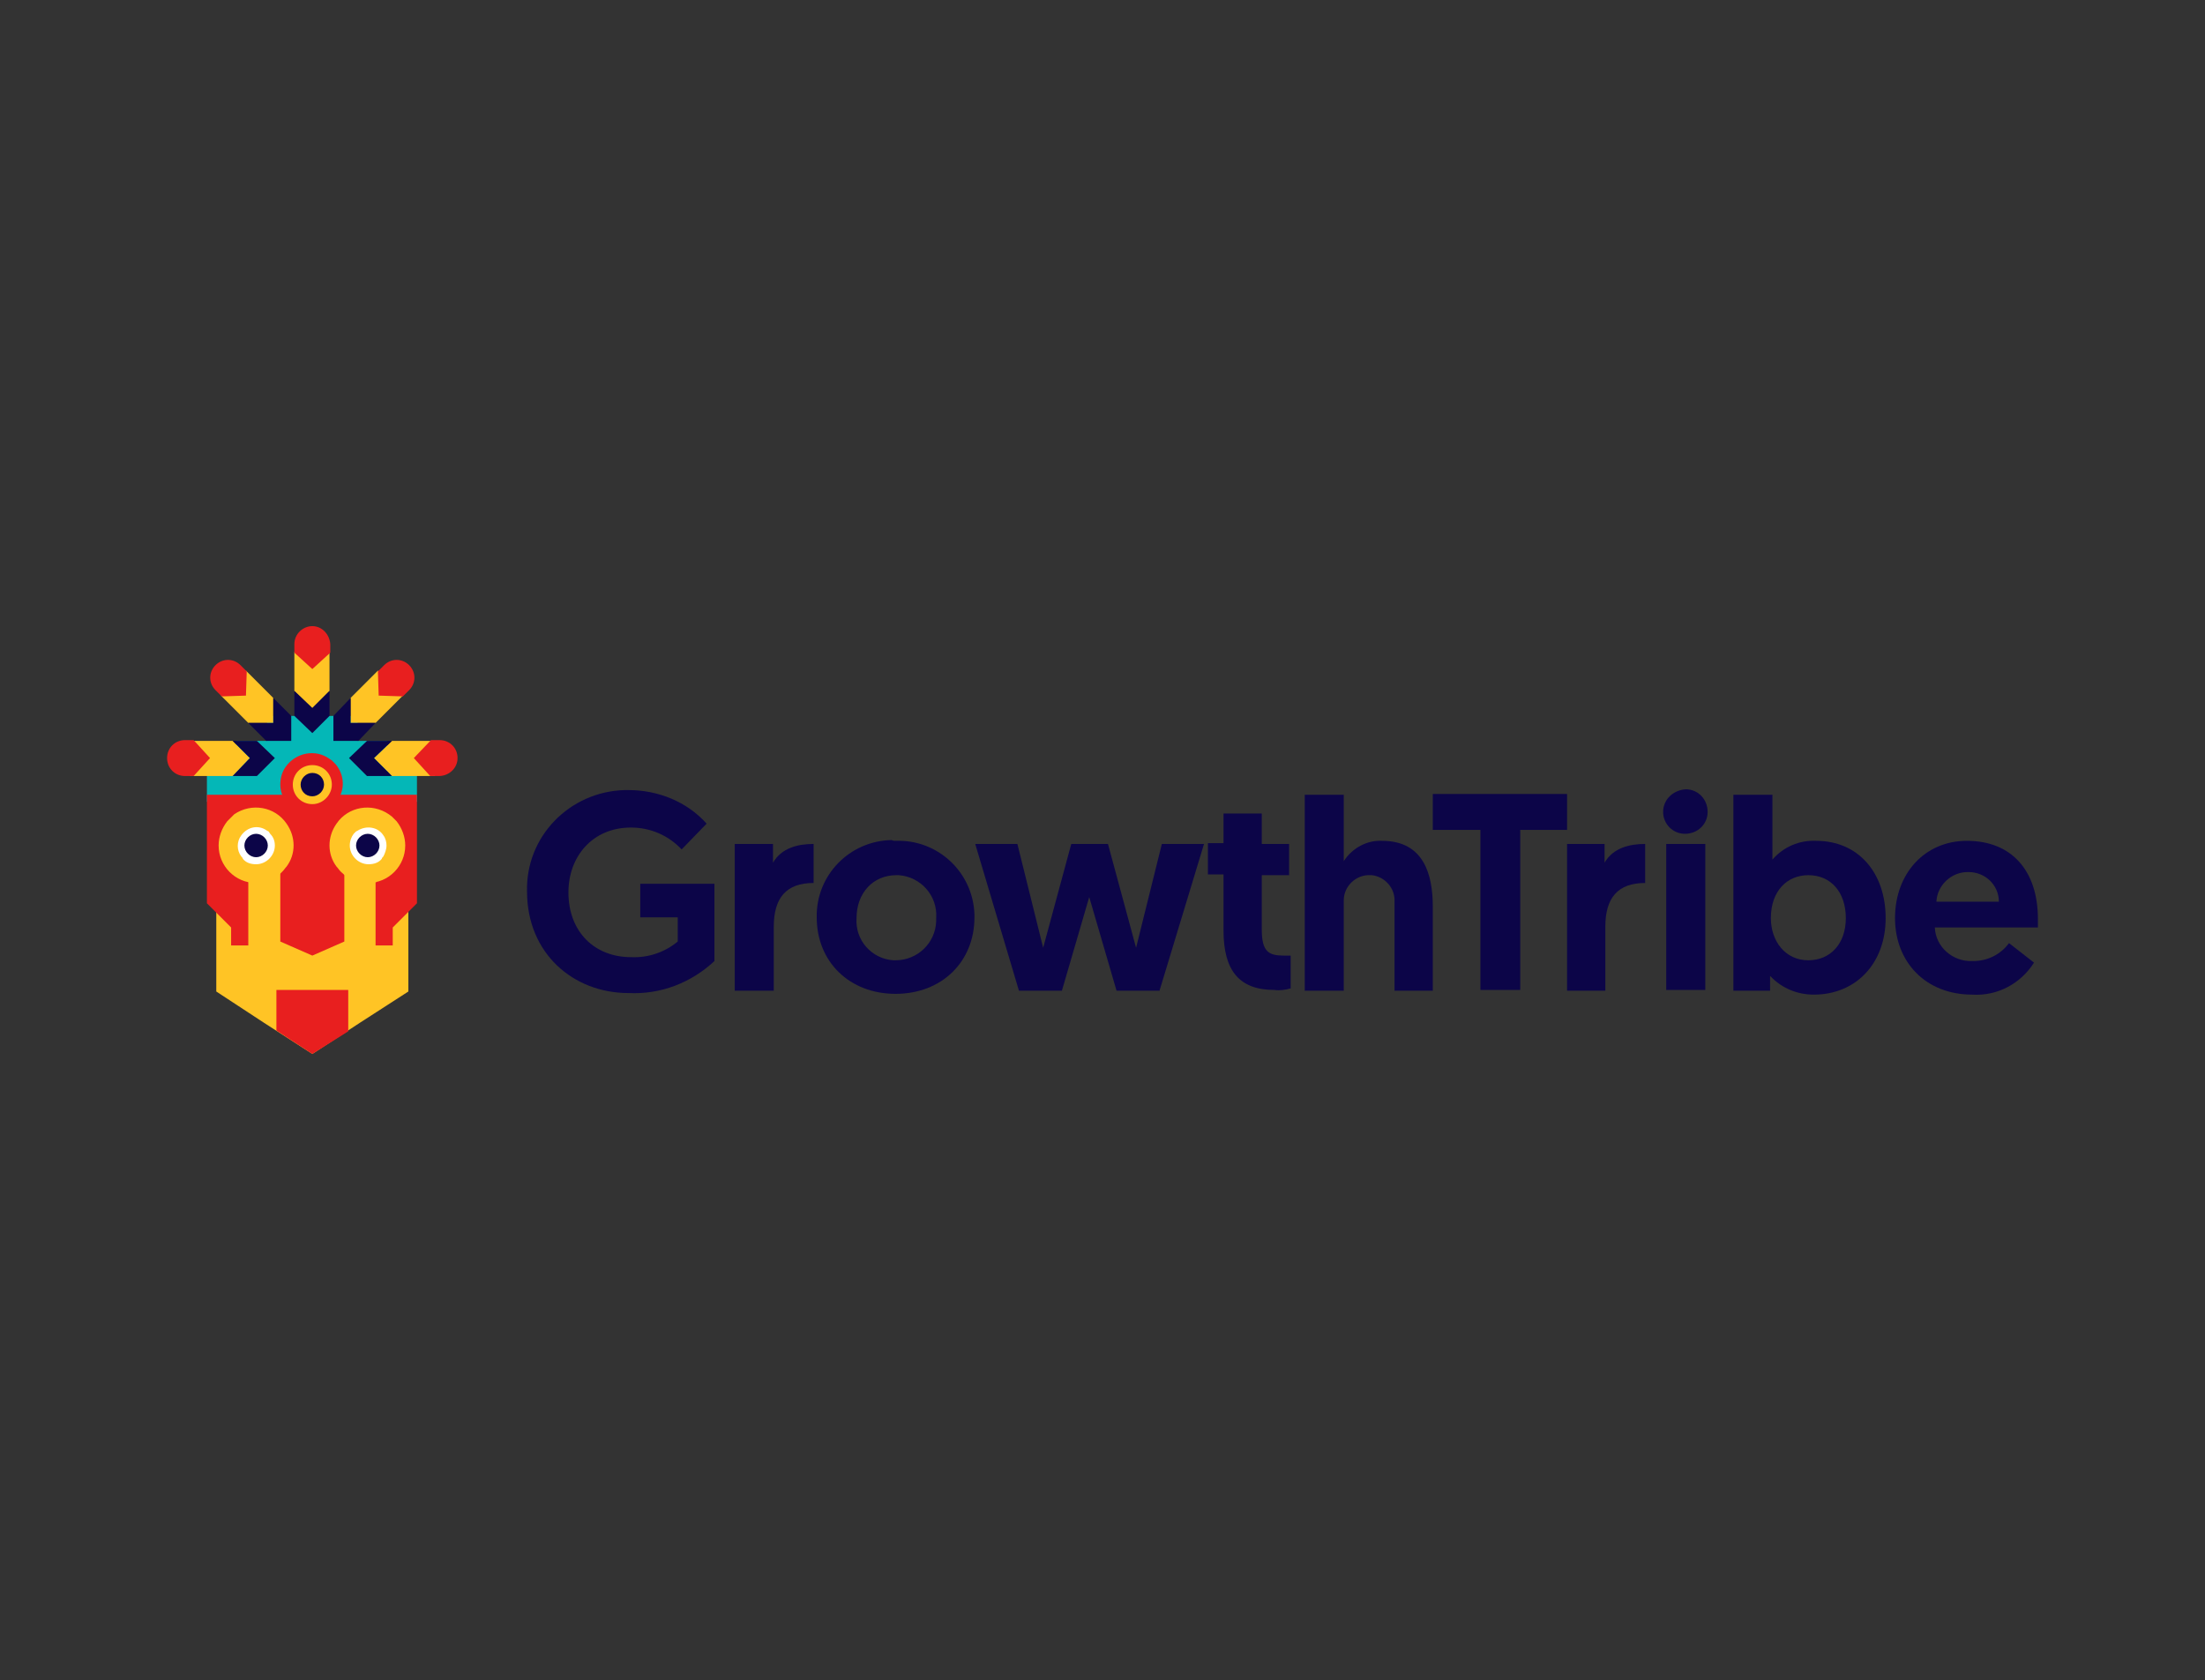 <?xml version="1.0" encoding="utf-8"?>
<!-- Generator: Adobe Illustrator 26.0.3, SVG Export Plug-In . SVG Version: 6.00 Build 0)  -->
<svg version="1.0" id="katman_1" xmlns="http://www.w3.org/2000/svg" xmlns:xlink="http://www.w3.org/1999/xlink" x="0px" y="0px"
	 viewBox="0 0 282.4 215.2" style="enable-background:new 0 0 282.4 215.2;" xml:space="preserve">
<rect x="0" y="0" width="282.4" height="215.2" fill="#333333" stroke="none"/>
<style type="text/css">
	.st0{fill:#0C0548;}
	.st1{fill:#FFC425;}
	.st2{fill:#04B7B7;}
	.st3{fill:#E81F1F;}
	.st4{fill:#FFFFFF;}
</style>
<g id="Layer_2">
	<g id="GrowthTribe_Identity">
		<path class="st0" d="M90.5,105.5l-3.2,3.3c-1.7-1.8-4-2.8-6.5-2.8c-4.9,0-8,3.7-8,8.3c0,5.1,3.4,8.3,8,8.3c2.2,0.1,4.3-0.6,6-2
			v-3.1h-4.8v-4.3h9.5v9.9c-3,2.8-6.9,4.3-11,4.1c-7.1,0-13-5.1-13-13c-0.2-7,5.4-12.8,12.5-13c0.2,0,0.4,0,0.5,0
			C84.3,101.2,88,102.7,90.5,105.5z"/>
		<path class="st0" d="M114.7,107.7c5.4-0.2,9.9,4,10.1,9.4c0,0.1,0,0.3,0,0.4c0,5.7-4.2,9.8-10.1,9.8s-10.1-4.1-10.1-9.8
			c-0.1-5.4,4.2-9.8,9.6-9.9C114.4,107.7,114.5,107.7,114.7,107.7z M114.7,123c2.8,0,5.1-2.2,5.2-5c0-0.1,0-0.3,0-0.4
			c0.2-2.9-2-5.3-4.8-5.5c-0.1,0-0.2,0-0.3,0c-3,0-5.1,2.3-5.1,5.5c-0.2,2.8,1.9,5.2,4.7,5.4C114.4,123,114.6,123,114.7,123z"/>
		<path class="st0" d="M139.5,114.9l-3.5,12h-5.5l-5.6-18.8h5.4l3.3,13.3l3.6-13.3h4.7l3.6,13.3l3.3-13.3h5.4l-5.7,18.8h-5.5
			L139.5,114.9z"/>
		<path class="st0" d="M156.7,104.2h4.9v3.9h3.5v4h-3.5v7c0,2.8,0.9,3.3,2.8,3.3c0.3,0,0.6,0,0.9,0v4.2c-0.7,0.2-1.4,0.3-2.1,0.2
			c-4.5,0-6.5-2.5-6.5-7.6v-7.2h-2v-4h2L156.7,104.2z"/>
		<path class="st0" d="M183.5,116.1v10.8h-4.9v-11.4c0.1-1.7-1.2-3.2-2.9-3.4c-0.1,0-0.1,0-0.2,0c-1.8-0.1-3.4,1.4-3.4,3.2
			c0,0.1,0,0.2,0,0.3v11.3h-5v-25.1h5v8.5c1.1-1.7,3-2.7,4.9-2.6C182.4,107.7,183.5,112.1,183.5,116.1z"/>
		<path class="st0" d="M189.6,106.3h-6.1v-4.6h17.2v4.6h-6v20.5h-5.1L189.6,106.3z"/>
		<path class="st0" d="M210.7,113.1c-3.5,0-5.1,1.9-5.1,5.6v8.2h-4.9v-18.8h4.8v2.4c1.1-1.9,3.2-2.4,5.2-2.4V113.1z"/>
		<path class="st0" d="M215.9,101.1c1.6,0,2.8,1.3,2.8,2.9c0,1.6-1.3,2.8-2.9,2.8c-1.6,0-2.8-1.3-2.8-2.8
			C213,102.4,214.3,101.2,215.9,101.1C215.8,101.1,215.9,101.1,215.9,101.1z M213.4,108.1h5v18.7h-5V108.1z"/>
		<path class="st0" d="M222,101.8h5v8.3c1.4-1.6,3.4-2.5,5.6-2.4c5.4,0,8.9,4.1,8.9,9.9s-3.8,9.8-9.2,9.8c-2.1,0-4.1-0.8-5.6-2.4
			v1.9h-4.7L222,101.8z M231.6,123c2.8,0,4.8-2.1,4.8-5.4s-1.9-5.5-4.8-5.5c-2.7,0-4.8,2-4.8,5.5C226.8,120.5,228.6,123,231.6,123z"
			/>
		<path class="st0" d="M251.9,107.7c5.8,0,9.1,3.9,9.1,10c0,0.4,0,0.7,0,1.1h-13.2c0.1,2.5,2.3,4.4,4.8,4.3c0,0,0.1,0,0.1,0
			c1.8,0,3.5-0.8,4.6-2.3l3.2,2.5c-1.7,2.7-4.7,4.3-7.9,4.1c-6,0-9.9-4.2-9.9-9.8C242.7,111.9,246.5,107.7,251.9,107.7z M256,115.5
			c0-2.1-1.7-3.8-3.9-3.8c0,0-0.1,0-0.1,0c-2.1,0-3.9,1.7-4,3.8H256z"/>
		<path class="st0" d="M104.2,113.1c-3.5,0-5.1,1.9-5.1,5.6v8.2h-5v-18.8H99v2.4c1.1-1.9,3.2-2.4,5.2-2.4L104.2,113.1z"/>
		<polygon class="st1" points="40,103.1 40,103 27.7,102.8 27.7,114.8 27.7,127 33.8,131 40,135 40,135 40,135 40,135 40,135 
			46.1,131 52.3,127 52.3,114.8 52.3,102.8 		"/>
		<polygon class="st2" points="51.5,98.9 49.6,98.9 49.6,96.9 49.6,94.9 47.7,94.9 45.8,94.9 45.8,94.9 45.8,94.9 45.8,92.9 
			45.8,91.7 40,91.7 40,91.7 34.2,91.7 34.2,92.9 34.2,94.9 34.2,94.9 34.2,94.9 32.3,94.9 30.3,94.9 30.3,96.9 30.3,98.9 
			28.4,98.9 26.5,98.9 26.5,100.9 26.5,102.7 39.8,102.7 53.4,102.7 53.4,100.9 53.4,98.9 		"/>
		<polygon class="st1" points="42.2,88.5 40,90.7 37.7,88.5 37.7,83.5 42.2,83.5 		"/>
		<polygon class="st0" points="42.2,91.7 40,93.9 37.7,91.7 37.7,88.5 40,90.7 42.2,88.5 		"/>
		<path class="st3" d="M40,80.2L40,80.2c-1.2,0-2.3,1-2.3,2.3v1.1l2.3,2.1l2.3-2.1v-1.1C42.2,81.2,41.2,80.2,40,80.2
			C40,80.2,40,80.2,40,80.2z"/>
		<polygon class="st1" points="50.2,99.4 47.9,97.1 50.2,94.9 55.7,94.9 55.7,99.4 		"/>
		<polygon class="st0" points="47,99.4 44.7,97.1 47,94.9 50.2,94.9 47.9,97.1 50.2,99.4 		"/>
		<path class="st3" d="M58.6,97.1L58.6,97.1c0-1.3-1-2.3-2.3-2.3l0,0h-1.1L53,97.1l2.1,2.3h1.1C57.5,99.4,58.6,98.4,58.6,97.1
			C58.6,97.1,58.6,97.1,58.6,97.1z"/>
		<polygon class="st1" points="48.1,92.6 44.9,92.6 44.9,89.4 48.4,85.9 51.6,89.1 		"/>
		<polygon class="st0" points="45.9,94.9 42.7,94.9 42.7,91.7 44.9,89.4 44.9,92.6 48.1,92.6 		"/>
		<path class="st3" d="M52.4,85.2L52.4,85.2c-0.9-0.9-2.3-0.9-3.2,0L48.4,86l0.1,3.1l3.1,0.1l0.8-0.8C53.3,87.5,53.3,86.1,52.4,85.2
			C52.4,85.2,52.4,85.2,52.4,85.2z"/>
		<polygon class="st1" points="29.8,99.4 32,97.1 29.8,94.9 24.3,94.9 24.3,99.4 		"/>
		<polygon class="st0" points="32.9,99.4 35.2,97.1 32.9,94.9 29.8,94.9 32,97.1 29.8,99.4 		"/>
		<path class="st3" d="M21.4,97.1L21.4,97.1c0-1.3,1-2.3,2.3-2.3c0,0,0,0,0,0h1.1l2.1,2.3l-2.1,2.3h-1.1
			C22.4,99.4,21.4,98.4,21.4,97.1C21.4,97.1,21.4,97.1,21.4,97.1z"/>
		<polygon class="st1" points="31.8,92.6 35,92.6 35,89.4 31.5,85.9 28.3,89.1 		"/>
		<polygon class="st0" points="34.1,94.9 37.3,94.9 37.3,91.7 35,89.4 35,92.6 31.8,92.6 		"/>
		<path class="st3" d="M27.6,85.2L27.6,85.2c0.9-0.9,2.3-0.9,3.2,0l0.8,0.8l-0.1,3.1l-3.1,0.1l-0.8-0.8
			C26.7,87.5,26.7,86.1,27.6,85.2C27.6,85.2,27.6,85.2,27.6,85.2z"/>
		<polygon class="st3" points="40,101.8 40,101.8 26.5,101.8 26.5,108.8 26.5,115.7 29.1,118.3 29.6,118.8 29.6,121.1 31.8,121.1 
			31.8,120.9 31.8,120.9 31.8,114.6 31.8,108.3 33.8,108.3 35.9,108.3 35.9,115.9 35.9,120.6 40,122.4 40,122.4 44.1,120.6 
			44.1,115.9 44.1,108.3 46.1,108.3 48.2,108.3 48.2,113 48.1,113 48.1,121.1 50.3,121.1 50.3,118.8 50.8,118.3 53.4,115.7 
			53.4,108.8 53.4,101.8 		"/>
		<path class="st1" d="M47.1,113.1c2.7,0,4.8-2.2,4.8-4.8c0-1.1-0.4-2.2-1.1-3.1l-0.1-0.1l-0.4-0.4l-0.1-0.1l-0.4-0.3
			c-2.2-1.5-5.2-1-6.7,1.2c-1.2,1.7-1.2,3.9,0,5.5c0.2,0.2,0.3,0.4,0.5,0.6l0.1,0.1l0,0C44.7,112.7,45.9,113.1,47.1,113.1"/>
		<path class="st4" d="M45.3,106.8l0.3-0.3l0.2-0.1c1.1-0.7,2.6-0.5,3.3,0.6c0.3,0.4,0.4,0.9,0.4,1.3c0,0.5-0.2,1-0.4,1.4
			c-0.1,0.1-0.2,0.2-0.2,0.3l0,0c-0.4,0.5-1,0.7-1.7,0.7c-1.3,0-2.4-1.1-2.4-2.4C44.8,107.7,45,107.2,45.3,106.8"/>
		<path class="st0" d="M47.1,109.8c0.8,0,1.5-0.7,1.5-1.5c0-0.8-0.7-1.5-1.5-1.5c-0.8,0-1.5,0.7-1.5,1.5l0,0
			C45.6,109.1,46.3,109.8,47.1,109.8"/>
		<path class="st3" d="M43,97.9l-0.5-0.5l-0.3-0.2c-1.8-1.3-4.3-0.8-5.6,1c-0.5,0.7-0.7,1.5-0.7,2.3c0,0.8,0.3,1.6,0.7,2.3
			c0.1,0.2,0.3,0.4,0.4,0.5l0,0c1.6,1.5,4.1,1.4,5.7-0.2C44.2,101.7,44.3,99.5,43,97.9"/>
		<path class="st1" d="M40,103c-1.4,0-2.5-1.1-2.5-2.5c0-1.4,1.1-2.5,2.5-2.5c1.4,0,2.5,1.1,2.5,2.5c0,0,0,0,0,0
			C42.5,101.8,41.4,103,40,103"/>
		<path class="st0" d="M40,102c-0.9,0-1.5-0.7-1.5-1.5s0.7-1.5,1.5-1.5c0.9,0,1.5,0.7,1.5,1.5c0,0,0,0,0,0
			C41.5,101.3,40.8,102,40,102C40,102,40,102,40,102"/>
		<path class="st1" d="M32.8,113.1c-2.7,0-4.8-2.2-4.8-4.8c0-1.1,0.4-2.2,1.1-3.1l0.1-0.1l0.4-0.4l0.1-0.1c0.1-0.1,0.2-0.2,0.3-0.3
			c2.2-1.5,5.2-1,6.7,1.2c1.2,1.7,1.2,3.9,0,5.5c-0.2,0.2-0.3,0.4-0.5,0.6l-0.1,0.1l0,0C35.2,112.7,34.1,113.1,32.8,113.1"/>
		<path class="st4" d="M34.6,106.8l-0.2-0.3l-0.2-0.1c-1.1-0.8-2.5-0.5-3.3,0.6c-0.6,0.8-0.6,1.9,0,2.7c0.1,0.1,0.2,0.2,0.2,0.3l0,0
			c0.4,0.5,1,0.7,1.7,0.7c1.3,0,2.4-1.1,2.4-2.4C35.2,107.7,35,107.2,34.6,106.8"/>
		<path class="st0" d="M32.8,109.8c-0.8,0-1.5-0.7-1.5-1.5c0-0.8,0.7-1.5,1.5-1.5c0.8,0,1.5,0.7,1.5,1.5l0,0
			C34.3,109.1,33.6,109.8,32.8,109.8"/>
		<polygon class="st3" points="44.6,132.1 44.6,126.8 35.4,126.8 35.4,132 40,135 40,135 40,135 		"/>
	</g>
</g>
</svg>

